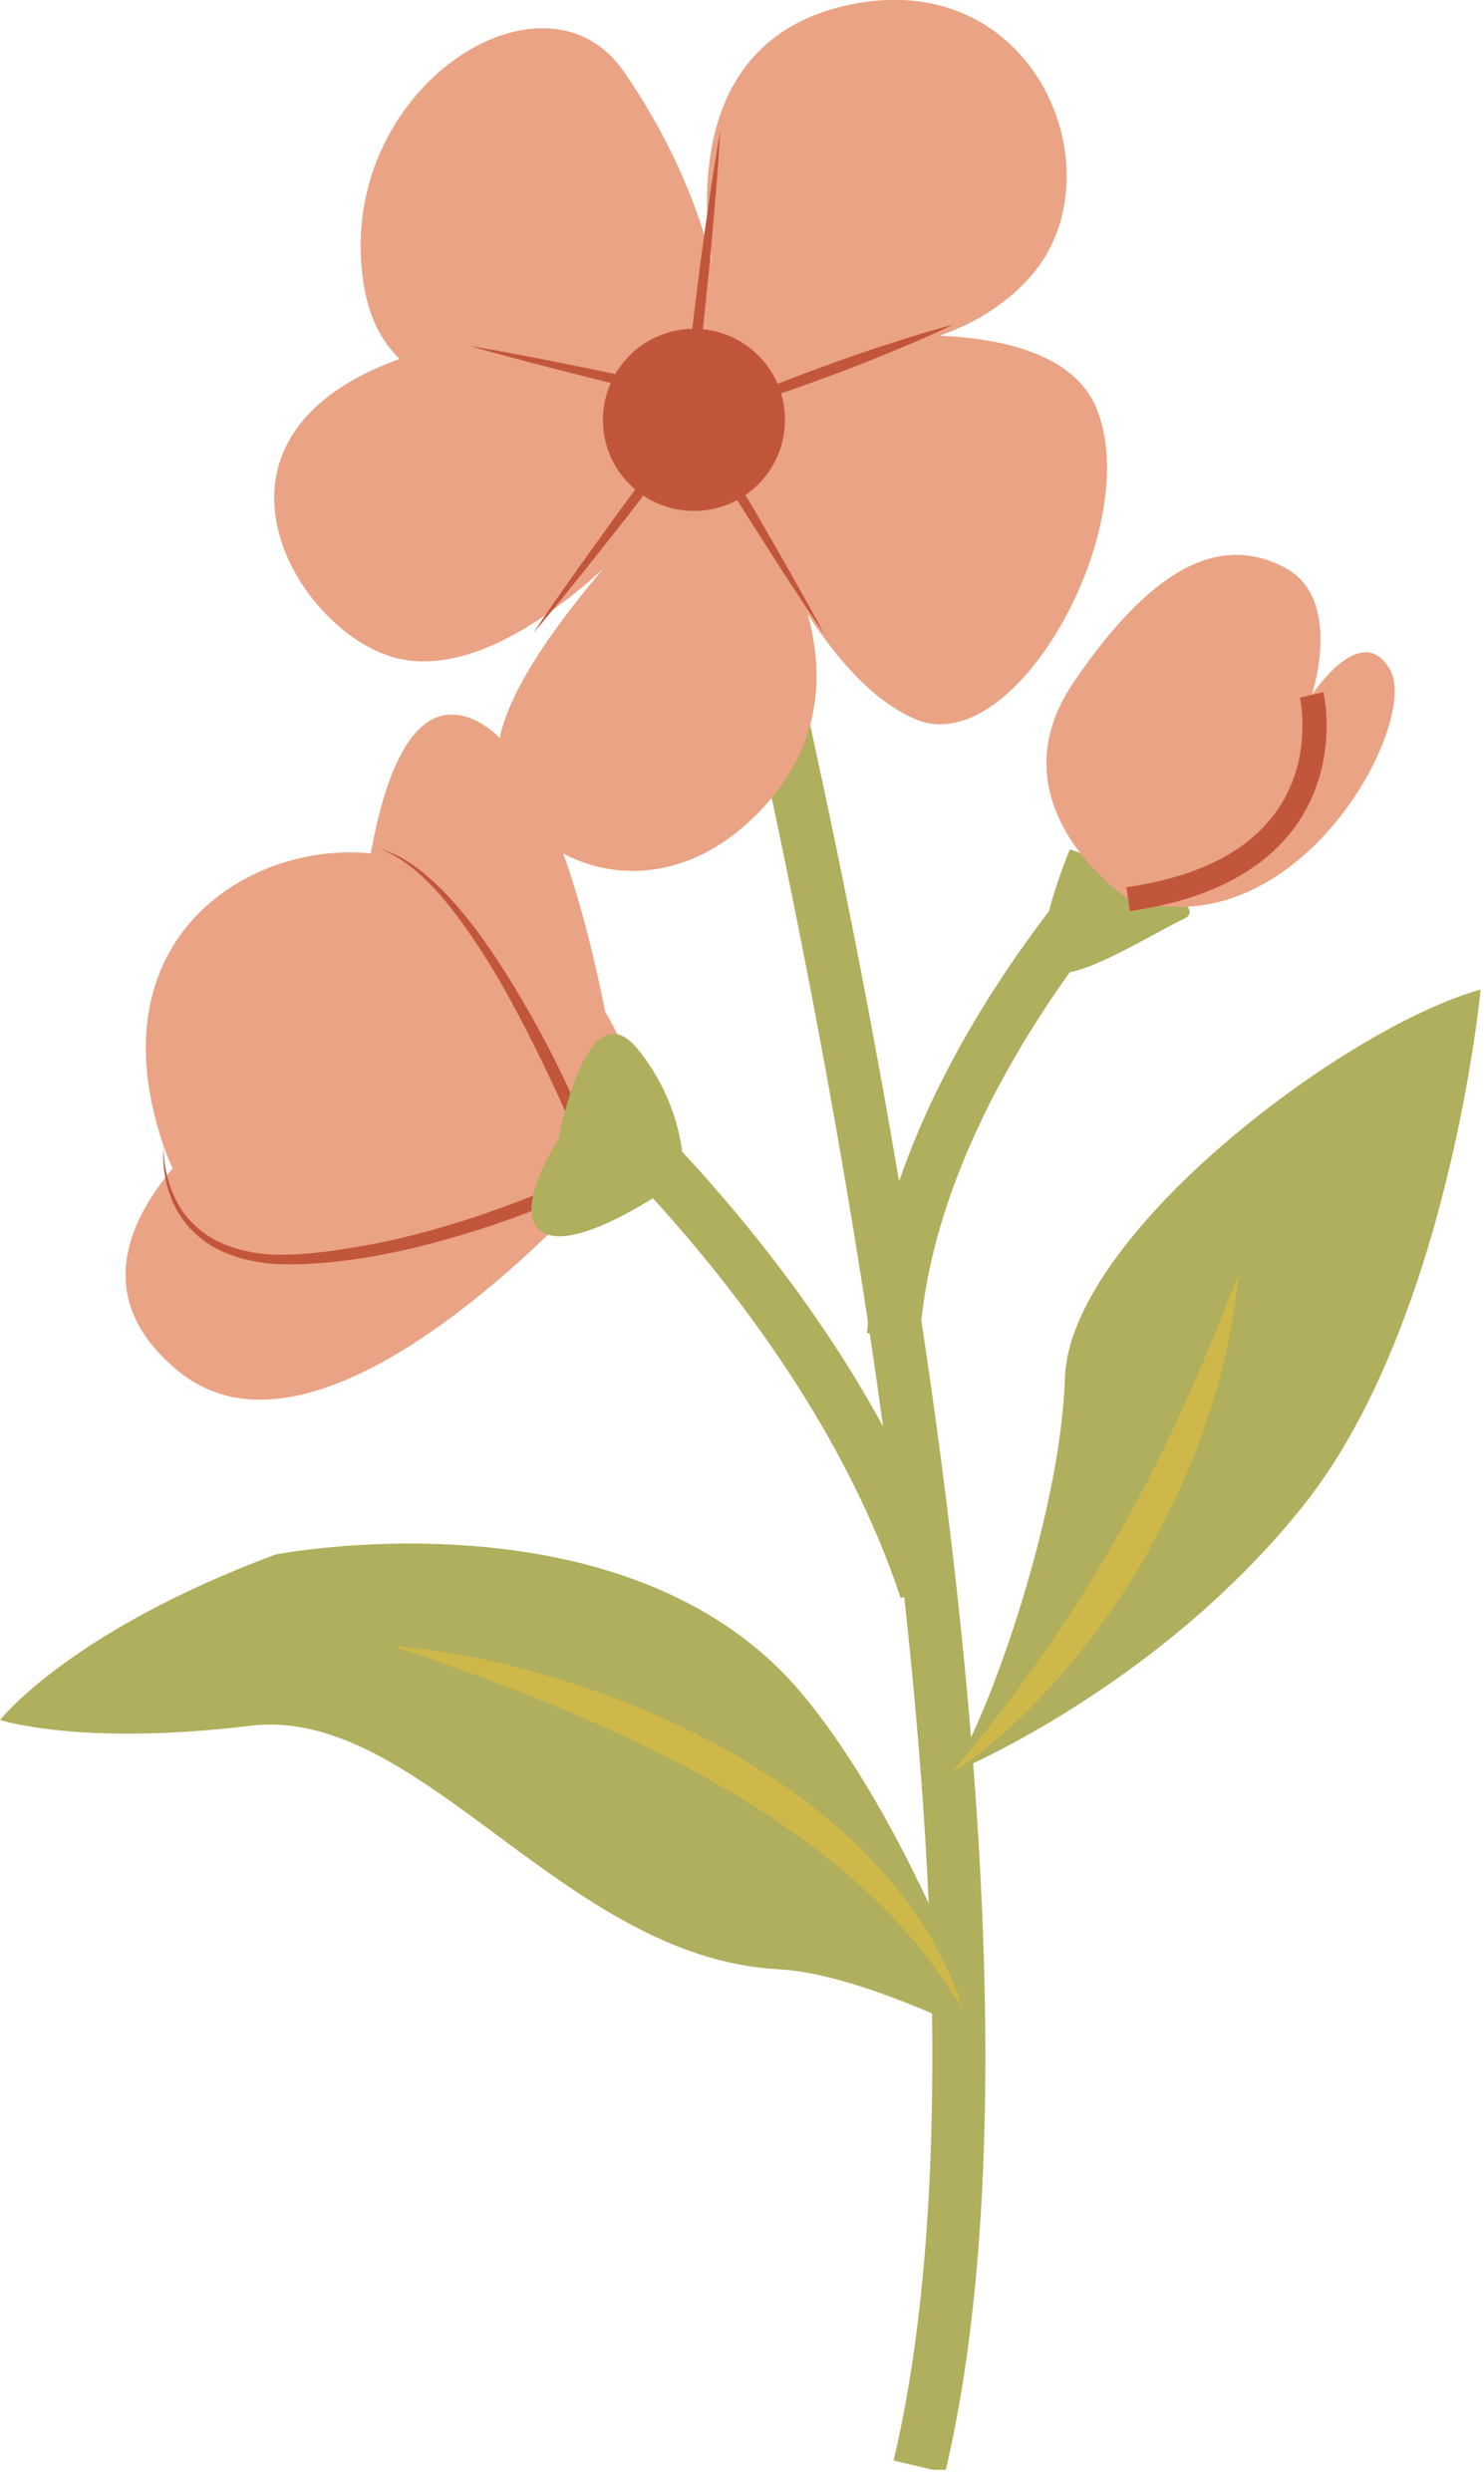 <svg width="56" height="94" viewBox="0 0 56 94" fill="none" xmlns="http://www.w3.org/2000/svg">
<g clip-path="url(#clip0_256_1586)">
<path d="M10.392 58.631C10.392 58.631 23.688 56.033 30.251 63.869C34.35 68.763 37.141 76.854 37.141 76.854C37.141 76.854 32.443 74.432 29.393 74.276C21.251 73.861 15.884 64.316 9.451 65.09C3.019 65.869 0.005 64.872 0.005 64.872C0.005 64.872 2.598 61.536 10.397 58.631H10.392Z" fill="#AFAF5D"/>
<path d="M35.878 66.888C37.057 65.371 40.014 57.369 40.185 51.981C40.357 46.587 50.728 38.752 55.872 37.323C55.872 37.323 54.682 49.97 49.112 56.875C43.547 63.781 35.878 66.888 35.878 66.888Z" fill="#AFAF5D"/>
<path d="M27.201 17.443C27.201 17.443 40.56 68.27 34.694 93.034" stroke="#AFAF5D" stroke-width="2" stroke-miterlimit="10"/>
<path d="M18.404 37.972C18.404 37.972 30.703 47.247 34.938 59.956" stroke="#AFAF5D" stroke-width="2" stroke-miterlimit="10"/>
<path d="M42.514 32.433C42.514 32.433 34.366 40.903 33.717 50.354" stroke="#AFAF5D" stroke-width="2" stroke-miterlimit="10"/>
<path d="M23.933 43.127C23.933 43.127 12.725 56.646 6.719 51.705C0.712 46.764 10.278 40.809 10.278 40.809L23.933 43.127Z" fill="#EAA384"/>
<path d="M13.546 36.336C13.546 36.336 13.899 25.294 17.926 27.165C21.958 29.035 23.538 42.441 23.538 42.441L13.546 36.336Z" fill="#EAA384"/>
<path d="M23.959 43.48C23.959 43.48 9.244 52.251 6.168 43.21C3.098 34.169 11.406 30.786 15.791 32.636C20.177 34.486 24.676 38.102 23.959 43.48Z" fill="#EAA384"/>
<path d="M6.168 43.21C6.168 44.02 6.37 44.831 6.781 45.517C7.196 46.198 7.846 46.702 8.584 46.977C9.316 47.258 10.122 47.356 10.917 47.315C11.312 47.315 11.712 47.273 12.117 47.226C12.517 47.19 12.912 47.112 13.312 47.055C14.902 46.806 16.466 46.379 17.999 45.875C19.526 45.361 21.033 44.753 22.478 44.057L22.358 44.374C21.906 43.21 21.407 42.056 20.877 40.924C20.342 39.791 19.786 38.669 19.183 37.572C18.576 36.476 17.91 35.416 17.152 34.423C16.778 33.925 16.362 33.452 15.905 33.031C15.442 32.615 14.933 32.236 14.336 32.023C14.949 32.184 15.5 32.532 15.988 32.932C16.476 33.337 16.923 33.79 17.334 34.273C18.155 35.239 18.851 36.304 19.506 37.385C20.155 38.471 20.758 39.583 21.298 40.726C21.849 41.864 22.358 43.018 22.831 44.192L22.914 44.405L22.706 44.509C21.231 45.252 19.713 45.849 18.155 46.353C16.596 46.847 15.006 47.263 13.38 47.497C12.969 47.543 12.569 47.611 12.159 47.632C11.748 47.663 11.343 47.699 10.922 47.684C10.096 47.699 9.254 47.564 8.48 47.242C7.706 46.925 7.046 46.328 6.651 45.6C6.261 44.867 6.11 44.026 6.173 43.215L6.168 43.21Z" fill="#C2563B"/>
<path d="M25.799 44.425C25.799 44.425 22.068 47.153 20.602 46.54C19.137 45.927 21.081 42.955 21.081 42.955C21.081 42.955 22.13 37.198 24.058 39.562C25.985 41.926 25.793 44.425 25.793 44.425H25.799Z" fill="#AFAF5D"/>
<path d="M40.373 32.033C40.373 32.033 46.089 33.992 44.665 34.662C43.241 35.333 40.025 37.437 39.484 36.439C38.944 35.442 40.373 32.033 40.373 32.033Z" fill="#AFAF5D"/>
<path d="M42.575 33.914C42.575 33.914 37.322 30.417 40.523 25.72C43.724 21.018 46.27 20.238 48.489 21.413C50.707 22.587 49.502 26.214 49.502 26.214C49.502 26.214 51.398 23.309 52.474 25.299C53.549 27.289 48.992 35.894 42.581 33.914H42.575Z" fill="#EAA384"/>
<path d="M49.497 26.209C49.497 26.209 51.029 32.709 42.57 33.914" stroke="#C2563B" stroke-width="0.91" stroke-miterlimit="10"/>
<path d="M24.816 13.494C24.816 13.494 14.808 17.879 13.712 10.646C12.615 3.414 20.487 -1.684 23.522 2.676C26.556 7.035 27.076 10.901 27.076 10.901C27.076 10.901 24.644 1.933 31.83 0.229C39.021 -1.476 42.3 6.521 38.912 10.402C35.524 14.284 29.055 13.203 29.055 13.203C29.055 13.203 39.556 10.969 41.38 15.411C43.204 19.854 38.325 28.708 34.563 27.133C30.806 25.564 28.209 18.737 28.209 18.737C28.209 18.737 33.508 25.076 28.988 30.251C24.467 35.426 18.445 31.877 18.804 28.204C19.162 24.525 26.026 17.973 26.026 17.973C26.026 17.973 19.791 26.079 14.922 24.811C11.202 23.844 6.754 16.539 15.073 13.541C19.682 11.878 24.81 13.489 24.81 13.489L24.816 13.494Z" fill="#EAA384"/>
<path d="M28.447 13.249C29.876 14.496 30.022 16.668 28.775 18.097C27.528 19.526 25.356 19.672 23.927 18.425C22.498 17.178 22.352 15.006 23.6 13.577C24.847 12.148 27.018 12.002 28.447 13.249Z" fill="#C2563B"/>
<path d="M17.785 13.058C19.178 13.291 20.56 13.562 21.942 13.847C23.324 14.112 24.696 14.44 26.078 14.736L25.823 14.913C25.907 14.076 26.016 13.245 26.119 12.408L26.431 9.904C26.66 8.236 26.894 6.573 27.18 4.916C27.086 6.599 26.93 8.272 26.779 9.945L26.52 12.455C26.431 13.291 26.348 14.128 26.239 14.959L26.208 15.193L25.984 15.141C24.613 14.809 23.236 14.507 21.874 14.149C20.508 13.806 19.141 13.453 17.785 13.063V13.058Z" fill="#C2563B"/>
<path d="M20.139 23.855C21.074 22.462 22.051 21.101 23.033 19.745C23.516 19.064 24.025 18.399 24.524 17.724L26.026 15.708L26.218 15.453L26.379 15.729C27.179 17.085 28.005 18.43 28.79 19.797C29.58 21.163 30.364 22.53 31.107 23.923C30.214 22.618 29.361 21.293 28.515 19.963C27.663 18.633 26.852 17.282 26.015 15.947L26.369 15.962L24.841 17.958C24.327 18.617 23.828 19.293 23.303 19.948C22.264 21.262 21.225 22.577 20.144 23.855H20.139Z" fill="#C2563B"/>
<path d="M35.992 12.231C35.208 12.616 34.402 12.954 33.597 13.286C32.792 13.624 31.981 13.931 31.165 14.237C30.344 14.533 29.529 14.829 28.697 15.094C27.871 15.365 27.04 15.624 26.188 15.843C26.972 15.458 27.777 15.12 28.583 14.788C29.388 14.45 30.199 14.144 31.015 13.842C31.835 13.546 32.651 13.25 33.483 12.99C34.309 12.72 35.14 12.46 35.987 12.242L35.992 12.231Z" fill="#C2563B"/>
<path d="M14.819 62.081C17.032 62.253 19.209 62.741 21.329 63.401C23.449 64.066 25.517 64.939 27.476 66.031C28.442 66.592 29.399 67.184 30.303 67.859C31.191 68.55 32.064 69.262 32.838 70.088C33.618 70.904 34.324 71.788 34.927 72.733C35.509 73.695 36.003 74.708 36.325 75.768C35.733 74.827 35.109 73.939 34.407 73.113C33.706 72.292 32.932 71.538 32.132 70.826C30.505 69.429 28.723 68.213 26.837 67.168C25.907 66.623 24.935 66.145 23.958 65.682C22.987 65.204 21.984 64.789 20.981 64.357C18.965 63.531 16.913 62.778 14.813 62.081H14.819Z" fill="#CEB849"/>
<path d="M35.878 66.888C37.089 65.485 38.19 64.035 39.24 62.554C39.754 61.806 40.269 61.063 40.747 60.294C40.98 59.904 41.23 59.53 41.469 59.146L42.144 57.972C42.383 57.587 42.586 57.182 42.804 56.787C43.017 56.387 43.241 55.997 43.433 55.587L44.041 54.376C44.238 53.971 44.415 53.55 44.612 53.139C45.007 52.318 45.34 51.471 45.703 50.635C46.072 49.793 46.358 48.925 46.748 48.073C46.55 49.918 46.176 51.752 45.558 53.513C44.992 55.296 44.176 56.984 43.272 58.621C42.347 60.247 41.261 61.775 40.035 63.183C38.809 64.586 37.447 65.89 35.878 66.893V66.888Z" fill="#CEB849"/>
</g>
<defs>
<clipPath id="clip0_256_1586">
<rect width="55.872" height="93.154" fill="white"/>
</clipPath>
</defs>
</svg>

